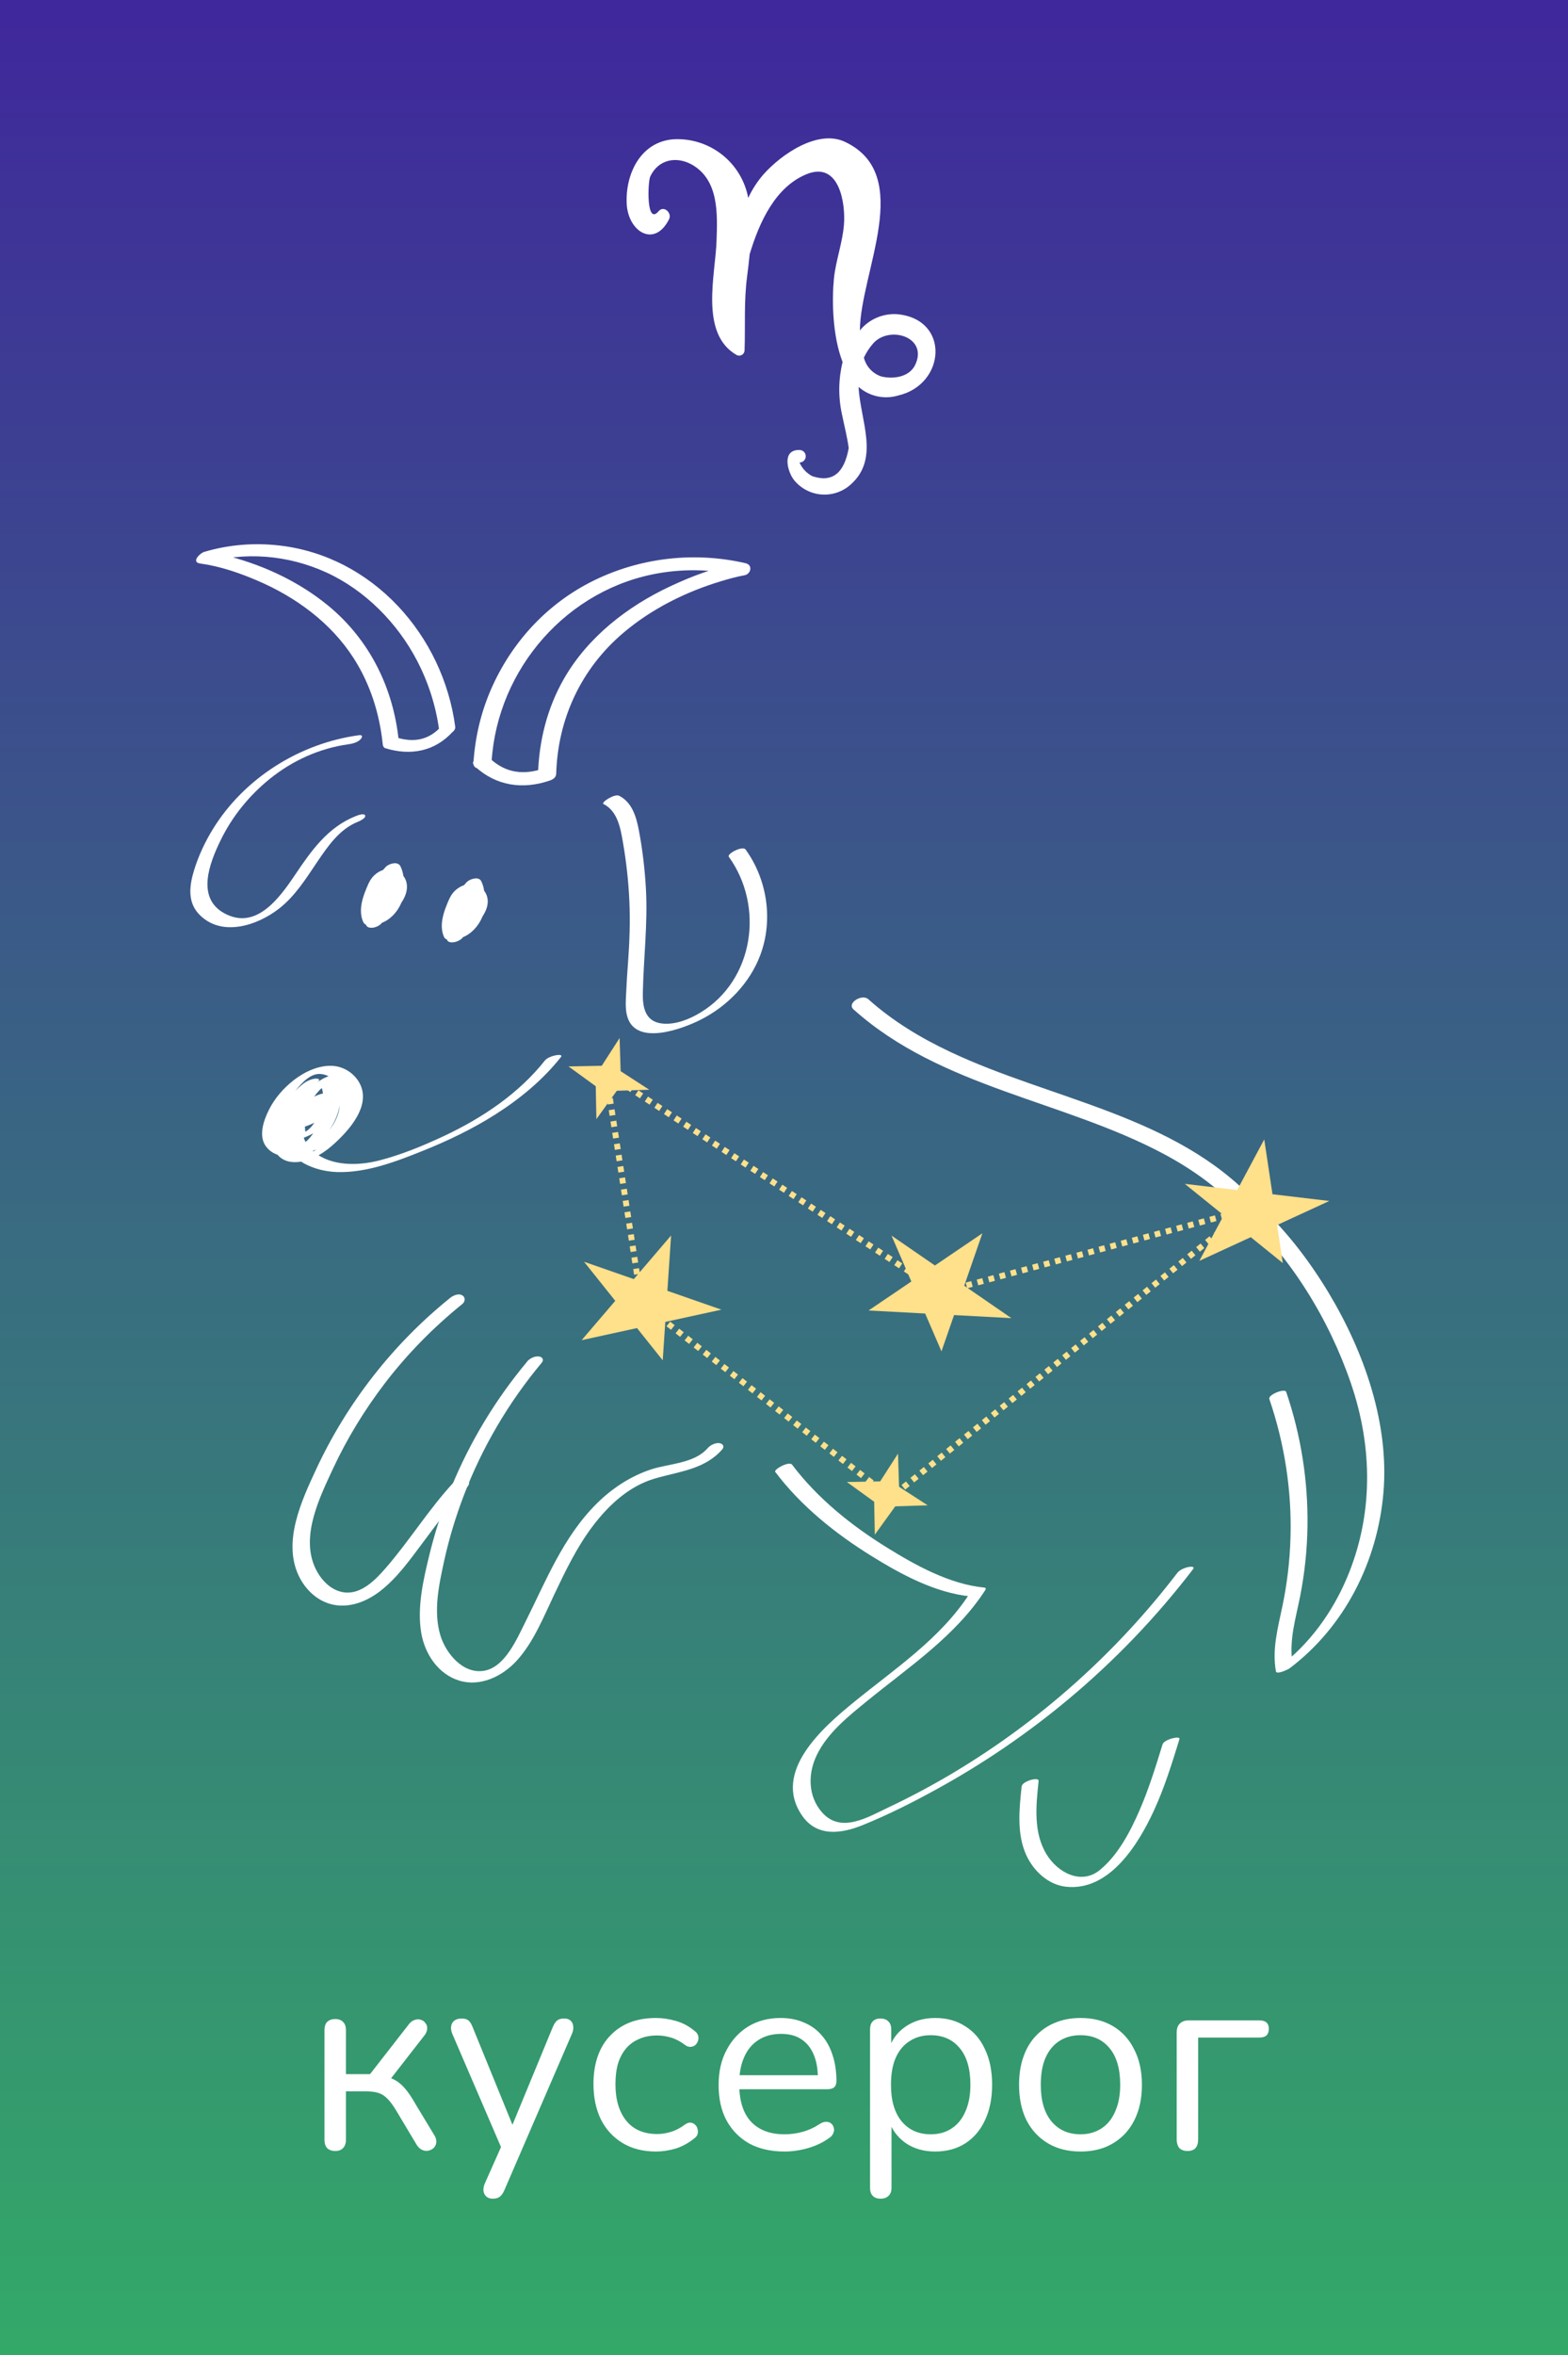 <?xml version="1.0" encoding="UTF-8"?> <svg xmlns="http://www.w3.org/2000/svg" width="533" height="800" viewBox="0 0 533 800" fill="none"><rect width="533" height="800" fill="url(#paint0_linear_77_131)"></rect><g filter="url(#filter0_d_77_131)"><path d="M113.991 730.63C112.791 730.63 111.861 730.3 111.201 729.64C110.601 728.98 110.301 728.05 110.301 726.85V689.59C110.301 688.33 110.601 687.4 111.201 686.8C111.861 686.14 112.791 685.81 113.991 685.81C115.131 685.81 116.001 686.14 116.601 686.8C117.261 687.4 117.591 688.33 117.591 689.59V704.53H125.781L139.101 687.43C139.701 686.71 140.361 686.26 141.081 686.08C141.801 685.84 142.461 685.84 143.061 686.08C143.721 686.26 144.231 686.62 144.591 687.16C145.011 687.64 145.221 688.24 145.221 688.96C145.221 689.68 144.951 690.43 144.411 691.21L131.721 707.5L129.651 705.16C131.331 705.34 132.801 705.76 134.061 706.42C135.321 707.08 136.521 708.07 137.661 709.39C138.801 710.71 140.031 712.54 141.351 714.88L147.831 725.59C148.251 726.43 148.401 727.18 148.281 727.84C148.221 728.5 147.921 729.1 147.381 729.64C146.841 730.12 146.211 730.42 145.491 730.54C144.831 730.66 144.171 730.57 143.511 730.27C142.851 729.97 142.251 729.43 141.711 728.65L134.601 716.77C133.581 715.09 132.621 713.8 131.721 712.9C130.821 711.94 129.801 711.28 128.661 710.92C127.521 710.56 126.111 710.38 124.431 710.38H117.591V726.85C117.591 728.05 117.261 728.98 116.601 729.64C116.001 730.3 115.131 730.63 113.991 730.63ZM167.484 746.83C166.584 746.83 165.864 746.59 165.324 746.11C164.784 745.63 164.454 744.97 164.334 744.13C164.274 743.35 164.424 742.54 164.784 741.7L170.994 727.75V730.9L153.714 690.76C153.354 689.86 153.234 689.02 153.354 688.24C153.474 687.46 153.834 686.83 154.434 686.35C155.034 685.87 155.874 685.63 156.954 685.63C157.914 685.63 158.664 685.84 159.204 686.26C159.744 686.68 160.224 687.43 160.644 688.51L175.404 724.69H172.974L187.914 688.51C188.394 687.43 188.904 686.68 189.444 686.26C189.984 685.84 190.764 685.63 191.784 685.63C192.744 685.63 193.464 685.87 193.944 686.35C194.484 686.83 194.784 687.46 194.844 688.24C194.964 688.96 194.844 689.77 194.484 690.67L171.444 743.95C170.964 745.03 170.424 745.78 169.824 746.2C169.284 746.62 168.504 746.83 167.484 746.83ZM222.974 730.81C218.594 730.81 214.814 729.85 211.634 727.93C208.454 726.01 205.994 723.34 204.254 719.92C202.574 716.44 201.734 712.42 201.734 707.86C201.734 704.38 202.214 701.26 203.174 698.5C204.134 695.74 205.544 693.4 207.404 691.48C209.264 689.5 211.484 688 214.064 686.98C216.704 685.96 219.674 685.45 222.974 685.45C225.134 685.45 227.384 685.78 229.724 686.44C232.064 687.1 234.194 688.24 236.114 689.86C236.714 690.28 237.104 690.79 237.284 691.39C237.464 691.99 237.464 692.59 237.284 693.19C237.104 693.73 236.804 694.21 236.384 694.63C235.964 694.99 235.424 695.2 234.764 695.26C234.164 695.32 233.534 695.11 232.874 694.63C231.314 693.43 229.724 692.59 228.104 692.11C226.484 691.63 224.924 691.39 223.424 691.39C221.084 691.39 219.044 691.78 217.304 692.56C215.564 693.28 214.094 694.33 212.894 695.71C211.694 697.09 210.764 698.8 210.104 700.84C209.504 702.88 209.204 705.25 209.204 707.95C209.204 713.17 210.434 717.31 212.894 720.37C215.354 723.37 218.864 724.87 223.424 724.87C224.924 724.87 226.454 724.63 228.014 724.15C229.634 723.67 231.254 722.83 232.874 721.63C233.534 721.15 234.164 720.94 234.764 721C235.364 721.06 235.874 721.3 236.294 721.72C236.714 722.08 236.984 722.56 237.104 723.16C237.284 723.76 237.284 724.36 237.104 724.96C236.924 725.5 236.534 725.98 235.934 726.4C234.014 727.96 231.914 729.1 229.634 729.82C227.354 730.48 225.134 730.81 222.974 730.81ZM266.683 730.81C262.063 730.81 258.073 729.91 254.713 728.11C251.413 726.25 248.833 723.64 246.973 720.28C245.173 716.92 244.273 712.9 244.273 708.22C244.273 703.66 245.173 699.7 246.973 696.34C248.773 692.92 251.233 690.25 254.353 688.33C257.533 686.41 261.193 685.45 265.333 685.45C268.273 685.45 270.913 685.96 273.253 686.98C275.593 687.94 277.573 689.35 279.193 691.21C280.873 693.07 282.133 695.32 282.973 697.96C283.873 700.6 284.323 703.57 284.323 706.87C284.323 707.83 284.053 708.55 283.513 709.03C282.973 709.45 282.193 709.66 281.173 709.66H249.853V704.89H279.463L278.023 706.06C278.023 702.82 277.543 700.09 276.583 697.87C275.623 695.59 274.213 693.85 272.353 692.65C270.553 691.45 268.273 690.85 265.513 690.85C262.453 690.85 259.843 691.57 257.683 693.01C255.583 694.39 253.993 696.34 252.913 698.86C251.833 701.32 251.293 704.2 251.293 707.5V708.04C251.293 713.56 252.613 717.76 255.253 720.64C257.953 723.52 261.763 724.96 266.683 724.96C268.723 724.96 270.733 724.69 272.713 724.15C274.753 723.61 276.733 722.71 278.653 721.45C279.493 720.91 280.243 720.67 280.903 720.73C281.623 720.73 282.193 720.94 282.613 721.36C283.033 721.72 283.303 722.2 283.423 722.8C283.603 723.34 283.543 723.94 283.243 724.6C283.003 725.26 282.493 725.83 281.713 726.31C279.733 727.75 277.393 728.86 274.693 729.64C271.993 730.42 269.323 730.81 266.683 730.81ZM299.352 746.83C298.152 746.83 297.252 746.5 296.652 745.84C296.052 745.24 295.752 744.34 295.752 743.14V689.32C295.752 688.12 296.052 687.22 296.652 686.62C297.252 685.96 298.122 685.63 299.262 685.63C300.462 685.63 301.362 685.96 301.962 686.62C302.622 687.22 302.952 688.12 302.952 689.32V697.87L301.962 696.61C302.922 693.19 304.812 690.49 307.632 688.51C310.512 686.47 313.932 685.45 317.892 685.45C321.792 685.45 325.182 686.38 328.062 688.24C331.002 690.04 333.252 692.65 334.812 696.07C336.432 699.43 337.242 703.45 337.242 708.13C337.242 712.75 336.432 716.77 334.812 720.19C333.252 723.55 331.032 726.16 328.152 728.02C325.272 729.88 321.852 730.81 317.892 730.81C313.932 730.81 310.542 729.82 307.722 727.84C304.902 725.8 302.982 723.1 301.962 719.74H303.042V743.14C303.042 744.34 302.712 745.24 302.052 745.84C301.392 746.5 300.492 746.83 299.352 746.83ZM316.362 724.96C319.122 724.96 321.492 724.3 323.472 722.98C325.512 721.66 327.072 719.74 328.152 717.22C329.292 714.7 329.862 711.67 329.862 708.13C329.862 702.67 328.632 698.5 326.172 695.62C323.772 692.74 320.502 691.3 316.362 691.3C313.662 691.3 311.292 691.96 309.252 693.28C307.212 694.54 305.622 696.43 304.482 698.95C303.402 701.41 302.862 704.47 302.862 708.13C302.862 713.53 304.092 717.7 306.552 720.64C309.012 723.52 312.282 724.96 316.362 724.96ZM367.282 730.81C363.022 730.81 359.332 729.88 356.212 728.02C353.092 726.16 350.662 723.55 348.922 720.19C347.242 716.77 346.402 712.75 346.402 708.13C346.402 704.65 346.882 701.53 347.842 698.77C348.802 695.95 350.212 693.55 352.072 691.57C353.932 689.59 356.122 688.09 358.642 687.07C361.222 685.99 364.102 685.45 367.282 685.45C371.542 685.45 375.232 686.38 378.352 688.24C381.472 690.1 383.872 692.74 385.552 696.16C387.292 699.52 388.162 703.51 388.162 708.13C388.162 711.61 387.682 714.73 386.722 717.49C385.762 720.25 384.352 722.65 382.492 724.69C380.632 726.67 378.412 728.2 375.832 729.28C373.312 730.3 370.462 730.81 367.282 730.81ZM367.282 724.96C369.982 724.96 372.352 724.3 374.392 722.98C376.432 721.66 377.992 719.74 379.072 717.22C380.212 714.7 380.782 711.67 380.782 708.13C380.782 702.67 379.552 698.5 377.092 695.62C374.692 692.74 371.422 691.3 367.282 691.3C364.522 691.3 362.122 691.96 360.082 693.28C358.102 694.54 356.542 696.43 355.402 698.95C354.322 701.41 353.782 704.47 353.782 708.13C353.782 713.53 355.012 717.7 357.472 720.64C359.932 723.52 363.202 724.96 367.282 724.96ZM403.678 730.63C402.478 730.63 401.548 730.3 400.888 729.64C400.288 728.92 399.988 727.93 399.988 726.67V690.4C399.988 689.02 400.348 688 401.068 687.34C401.788 686.62 402.808 686.26 404.128 686.26H427.978C429.118 686.26 429.958 686.5 430.498 686.98C431.038 687.46 431.308 688.18 431.308 689.14C431.308 690.1 431.038 690.85 430.498 691.39C429.958 691.87 429.118 692.11 427.978 692.11H407.278V726.67C407.278 729.31 406.078 730.63 403.678 730.63Z" fill="white"></path></g><g filter="url(#filter1_d_77_131)"><path d="M305.02 106.725C302.613 106.559 300.201 106.971 297.986 107.928C295.772 108.886 293.819 110.359 292.293 112.225C292.478 92.259 310.944 59.467 287.295 48.213C278.038 43.776 265.543 52.442 259.526 59.236C257.427 61.642 255.681 64.334 254.343 67.232C253.25 61.389 250.063 56.144 245.378 52.477C240.693 48.811 234.831 46.974 228.889 47.312C217.596 48.19 212.505 59.328 213.038 69.311C213.547 78.717 222.479 84.309 227.431 74.465C228.495 72.293 225.626 69.681 223.89 71.738C219.563 76.822 220.211 61.639 221.044 59.929C223.844 54.083 229.93 52.996 235.183 55.908C244.439 61.154 243.86 72.732 243.583 81.582C243.259 93.137 237.682 113.242 250.363 120.568C250.638 120.724 250.949 120.806 251.266 120.806C251.582 120.806 251.893 120.724 252.168 120.568C252.444 120.412 252.673 120.187 252.836 119.916C252.998 119.644 253.087 119.335 253.093 119.019C253.394 110.353 252.816 102.427 253.996 93.599C254.297 91.288 254.597 88.793 254.829 86.343C258.161 75.297 263.599 63.511 274.128 59.19C285.351 54.568 287.456 69.196 286.878 76.337C286.369 82.599 284.055 88.608 283.453 94.824C282.782 101.919 282.921 113.959 286.415 122.971C284.994 128.77 284.915 134.816 286.184 140.65C286.971 144.509 287.966 148.299 288.498 152.204C286.955 160.847 282.813 164.021 276.072 161.725C274.161 160.707 272.646 159.08 271.767 157.103C272.332 157.103 272.874 156.879 273.273 156.481C273.672 156.082 273.896 155.541 273.896 154.977C273.896 154.414 273.672 153.873 273.273 153.474C272.874 153.075 272.332 152.851 271.767 152.851C265.635 152.713 267.672 160.085 269.801 162.927C270.936 164.368 272.357 165.559 273.975 166.425C275.593 167.291 277.373 167.813 279.203 167.958C281.033 168.104 282.874 167.869 284.609 167.27C286.344 166.67 287.936 165.719 289.285 164.475C299.119 155.625 292.409 142.822 291.853 131.429C293.667 133.014 295.855 134.112 298.211 134.621C300.566 135.131 303.013 135.034 305.321 134.341C321.496 130.597 323.046 108.412 305.02 106.725ZM311.129 123.872C309.093 128.194 303.516 128.841 299.559 127.87C298.114 127.387 296.815 126.547 295.784 125.428C294.752 124.309 294.021 122.947 293.658 121.469C294.474 119.739 295.525 118.129 296.782 116.685C302.266 110.423 315.549 114.421 311.129 123.872Z" fill="white"></path></g><g clip-path="url(#clip0_77_131)"><path d="M167.102 258.758C169.067 227.105 192.969 199.759 224.438 194.614C233.104 193.195 242.059 193.41 250.627 195.385L251.043 191.291C243.072 192.711 235.167 195.723 227.861 199.14C213.249 205.973 199.832 216.396 191.713 230.532C185.953 240.551 183.194 251.775 182.87 263.279L184.979 260.971C178.165 263.319 172.044 262.699 166.605 257.677C164.589 255.811 158.902 257.987 161.441 260.329C168.677 267.03 177.783 268.262 186.958 265.105C188.061 264.718 189.026 264.053 189.067 262.797C189.613 244.131 197.561 227.141 211.794 215.036C221.483 206.792 233.188 200.983 245.27 197.37C247.834 196.599 250.432 195.876 253.045 195.409C255.266 195.017 255.986 191.905 253.461 191.315C236.691 187.431 218.982 189.23 203.325 196.482C187.667 203.734 175.568 216.147 168.175 231.385C163.934 240.125 161.529 249.54 160.925 259.244C160.754 262.119 166.933 261.739 167.126 258.741L167.102 258.758Z" fill="white"></path><path d="M154.751 246.924C150.657 215.891 126.787 188.964 95.024 185.295C86.428 184.298 77.676 184.997 69.385 187.471C67.941 187.907 64.879 190.957 68.04 191.408C74.655 192.309 81.207 194.538 87.311 197.144C100.406 202.712 112.423 211.446 120.186 223.525C125.88 232.382 129.054 242.498 130.117 252.934C130.184 253.405 130.433 253.977 130.937 254.135C139.516 256.787 147.821 255.294 153.985 248.456C156.481 245.695 151.858 244.678 150.087 246.645C145.82 251.373 140.747 252.344 134.728 250.479L135.547 251.681C133.722 233.675 125.617 217.272 111.546 205.712C101.834 197.739 90.219 192.275 78.144 189.031C75.707 188.373 73.215 187.765 70.716 187.408L69.37 191.344C83.121 187.236 97.928 188.502 110.952 194.456C123.976 200.411 135.074 211.514 141.817 224.512C145.649 231.897 148.209 239.903 149.297 248.159C149.664 250.89 155.036 249.227 154.728 246.907L154.751 246.924Z" fill="white"></path><path d="M263.506 499.938C272.224 511.526 283.936 520.91 296.212 528.519C306.262 534.749 317.938 541.083 329.926 542.247L329.549 541.359C319.645 556.637 304.278 566.75 290.398 578.052C279.876 586.619 262.257 601.8 272.716 616.802C277.735 623.998 285.928 622.897 293.191 619.962C301.74 616.509 310.059 612.314 318.134 607.883C334.074 599.154 349.148 588.895 363.104 577.246C378.82 564.135 393.074 549.284 405.519 533.038C406.329 531.961 404.536 532.153 403.988 532.272C402.745 532.512 401.025 533.216 400.209 534.253C379.434 561.39 353.588 584.498 324.233 602.058C317.04 606.364 309.609 610.328 302.021 613.916C294.98 617.239 285.867 622.906 279.433 615.618C274.568 610.095 274.574 602.332 277.715 596.006C281.383 588.539 288.358 582.987 294.679 577.842C308.911 566.217 324.72 555.833 334.9 540.139C335.208 539.656 335.159 539.307 334.523 539.251C322.831 538.108 311.362 531.765 301.567 525.708C289.432 518.204 277.887 508.964 269.25 497.511C268.243 496.169 262.932 499.141 263.529 499.956L263.506 499.938Z" fill="white"></path><path d="M290.12 342.857C319.828 369.478 361.358 373.707 395.614 391.982C405.261 397.14 414.156 403.492 421.636 411.511C423.585 413.598 428.891 410.438 426.669 408.055C399.475 378.796 357.473 373.61 322.859 357.227C312.877 352.514 303.401 346.788 295.154 339.402C293.019 337.487 287.746 340.726 290.12 342.857Z" fill="white"></path><path d="M347.291 606.754C346.47 614.382 345.554 622.819 348.821 630.054C351.286 635.479 356.269 640.211 362.389 640.869C377.157 642.454 386.974 626.414 392.222 615.04C395.839 607.203 398.392 598.953 400.927 590.726C401.312 589.458 395.703 590.777 395.177 592.526C392.856 600.053 390.52 607.624 387.382 614.849C384.244 622.073 380.057 630.158 373.809 635.23C367.561 640.302 359.607 636.159 355.768 629.905C351.195 622.457 352.169 613.259 353.043 604.975C353.212 603.361 347.468 605.055 347.294 606.775L347.291 606.754Z" fill="white"></path><path d="M103.358 367.884C96.831 373.056 90.722 381.312 92.662 388.932C93.413 391.864 95.594 394.402 99.341 394.708C104.34 395.133 109.403 392.178 112.773 389.237C119.066 383.749 126.48 375.098 122.016 367.54C120.307 364.639 117.021 362.276 113.012 362.042C108.265 361.773 103.453 364.133 99.962 366.812C96.247 369.68 93.257 373.232 91.34 377.12C89.553 380.744 87.816 385.899 90.404 389.392C95.533 396.331 108.288 391.254 113.571 386.608C118.483 382.295 126.992 370.309 116.549 367.356C108.22 364.993 99.081 371.217 96.333 377.651C94.857 381.109 93.189 386.307 95.199 389.707C97.374 393.38 103.273 391.302 106.331 389.261C114.72 383.65 117.746 373.422 114.495 365.412C114.07 364.337 110.402 366.063 109.839 366.37C101.457 371.002 96.556 379.226 98.195 387.377C98.282 387.836 99.669 387.587 99.951 387.512C107.051 385.787 115.442 380.334 114.199 373.349C113.525 369.637 108.047 371.585 105.638 373.185C102.217 375.47 100.782 379.219 101.312 382.655C101.397 383.254 103.515 382.692 103.797 382.617C107.956 381.257 112 378.639 111.273 374.551C111.143 374.377 110.944 374.3 110.693 374.301C108.012 374.28 100.707 377.064 104.138 379.861C104.968 380.546 107.965 379.108 108.582 378.74C110.63 377.541 111.979 375.987 111.388 373.888C111.258 373.417 109.937 373.692 109.632 373.753C102.328 375.367 96.467 380.513 97.191 387.083C97.958 394.101 106.904 397.861 114.493 398.11C124.564 398.444 134.721 394.521 143.807 390.873C152.4 387.434 160.721 383.405 168.362 378.565C176.961 373.099 184.647 366.662 190.626 359.106C191.37 358.162 189.717 358.309 189.063 358.42C187.878 358.623 185.983 359.276 185.254 360.183C176.563 371.182 164.287 379.632 150.667 385.986C143.758 389.203 136.408 392.256 128.896 394.178C121.385 396.101 112.608 396.037 106.797 391.361C104.2 389.284 102.591 386.351 102.919 383.213C103.137 381.208 104.54 376.799 107.362 376.189L105.606 376.054C105.816 376.793 105.874 377.937 104.986 378.465L109.43 377.345C108.957 376.958 109.367 376.306 109.182 376.035C109.6 375.295 109.015 375.448 107.431 376.528C105.891 376.59 105.257 377.134 105.508 378.164C105.436 378.541 105.303 378.927 105.144 379.281C105.159 379.244 104.008 380.718 104.548 380.536L107.032 380.498C106.747 378.634 107.04 376.724 108.114 374.999C108.42 374.502 108.774 374.05 109.192 373.606C107.89 373.721 107.519 374.053 108.119 374.597C108.134 375.433 108.518 376.077 108.419 377C108.113 379.855 105.842 384.195 102.18 385.082L103.936 385.217C102.541 378.341 106.113 370.637 113.392 366.634L108.736 367.592C110.858 372.81 110.309 378.67 107.248 383.786C106.501 385.01 105.622 386.183 104.602 387.253C104.109 387.76 102.879 388.529 102.639 389.052C102.29 389.835 102.541 388.804 102.998 389.071C102.702 388.903 102.3 388.873 102.002 388.688C99.96 387.423 100.001 384.326 100.315 382.412C100.987 378.3 103.036 369.153 109.804 369.659C118.177 370.269 115.655 378.889 112.507 383.091C110.693 385.497 107.998 388.919 104.634 389.834C101.71 390.616 98.029 389.444 96.366 387.462C92.333 382.638 97.047 374.283 100.811 369.993C102.808 367.7 105.826 364.198 109.499 364.864C112.441 365.389 114.767 367.33 116.121 369.495C119.499 374.867 116.29 380.999 112.144 385.693C109.997 388.111 106.088 393.295 102.148 391.637C99.521 390.525 98.469 387.827 98.177 385.476C97.376 378.952 102.382 371.918 107.968 367.492C108.891 366.767 108.504 366.402 107.434 366.38C106.176 366.366 104.303 367.174 103.363 367.919L103.358 367.884Z" fill="white"></path><path d="M134.341 296.962C131.112 296.772 127.715 298.929 126.142 301.705C124.569 304.48 124.59 307.428 124.746 310.439C124.847 312.329 127.32 312.061 128.51 311.599C135.048 309.018 139.377 300.892 136.11 294.242C135.223 292.422 132.196 293.354 131.12 294.47C128.011 297.777 125.632 301.798 124.462 306.232C123.936 308.274 123.01 311.334 125.4 312.543C127.567 313.658 130.493 312.448 132.269 311.107C134.046 309.767 135.7 307.858 136.853 305.958C138.006 304.058 138.731 301.8 138.115 299.523C137.63 297.73 136.143 296.1 134.383 295.492C131.501 294.499 128.42 295.795 126.543 298.049C125.757 298.997 125.229 300.139 124.762 301.273C124.26 302.453 123.785 303.671 123.414 304.896C122.592 307.649 122.279 310.601 123.516 313.271C123.972 314.273 125.44 314.442 126.383 314.161C130.762 312.87 134.459 310.022 136.51 305.902C137.391 304.145 138.236 301.702 137.561 299.748C136.816 297.594 134.244 297.018 132.231 297.283C129.687 297.644 127.451 299.133 126.18 301.385C125.045 303.409 124.454 305.731 123.719 307.928C123.326 309.134 122.812 310.379 123.139 311.651C123.379 312.6 124.084 313.295 124.974 313.671C127.086 314.542 129.794 313.719 131.615 312.539C135.581 309.967 137.909 304.846 137.558 300.167C137.428 298.365 135.007 298.416 133.794 299.007C128.257 301.718 124.148 307.26 124.315 313.597C124.401 316.556 130.326 314.815 130.252 312.231C130.232 311.648 130.253 311.059 130.315 310.464C130.377 309.87 130.401 309.741 130.598 309.064C130.754 308.54 130.93 308.013 131.129 307.503C131.223 307.281 131.32 307.078 131.414 306.856C131.221 307.26 131.649 306.446 131.681 306.379C131.969 305.898 132.28 305.436 132.617 305.011C132.705 304.894 132.811 304.754 132.919 304.634C132.723 304.871 132.723 304.871 132.919 304.634C133.083 304.464 133.248 304.294 133.412 304.124C133.632 303.905 133.875 303.703 134.118 303.501C133.599 303.972 134.118 303.501 134.25 303.398C134.497 303.217 134.763 303.033 135.033 302.869C135.168 302.787 135.303 302.705 135.438 302.623C135.048 302.825 135.01 302.851 135.341 302.679L131.577 301.518C131.678 302.969 131.572 304.134 131.187 305.403C130.74 306.826 130.341 307.552 129.368 308.799C129.67 308.422 129.112 309.066 128.983 309.189C128.854 309.312 128.743 309.411 128.614 309.534C128.118 310.023 128.681 309.42 128.749 309.452C128.769 309.449 128.438 309.622 128.444 309.663C128.535 309.42 129.054 309.388 128.658 309.549C128.637 309.552 128.338 309.657 128.303 309.704C128.763 309.555 128.863 309.52 128.643 309.593C128.561 309.604 128.459 309.619 128.356 309.634C128.368 309.569 129.086 309.614 128.582 309.602C129.256 309.631 128.942 309.634 128.772 309.616C128.341 309.531 128.86 309.646 128.924 309.657C128.561 309.458 128.995 309.71 129.018 309.728C128.825 309.4 129.001 309.751 129.03 309.81C128.977 309.734 128.895 309.599 128.881 309.496C128.843 309.23 129.019 308.849 129.086 308.588C129.624 306.922 130.162 305.255 130.743 303.604C130.863 303.273 130.987 302.962 131.107 302.631C131.169 302.476 131.251 302.318 131.313 302.163C131.266 302.274 131.122 302.441 131.38 302.049C131.483 301.887 131.999 301.249 131.668 301.568C131.776 301.448 131.908 301.346 132.037 301.223C131.486 301.762 132.456 301.08 131.58 301.539C131.735 301.454 132.181 301.349 131.36 301.612C131.521 301.568 131.914 301.533 131.196 301.635C131.381 301.609 131.603 301.703 131.088 301.609C131.216 301.632 131.345 301.656 131.474 301.679C131.366 301.653 131.029 301.492 131.413 301.688C131.547 301.753 131.673 301.902 131.41 301.668C131.506 301.759 131.58 301.832 131.676 301.923C131.454 301.682 131.676 301.923 131.72 302.084C132.079 303.142 131.445 304.571 130.967 305.622C130.952 305.666 130.723 306.117 130.855 305.868C130.988 305.619 130.688 306.164 130.653 306.211C130.451 306.553 130.225 306.878 129.999 307.203C129.911 307.321 129.805 307.461 129.717 307.578C129.26 308.187 130.084 307.212 129.556 307.768C129.298 308.014 129.063 308.278 128.805 308.524C128.694 308.623 128.562 308.726 128.45 308.825C128.192 309.071 128.87 308.535 128.392 308.854C128.069 309.088 127.741 309.282 127.395 309.498C126.818 309.852 127.489 309.422 127.512 309.44C127.512 309.44 126.906 309.735 126.865 309.741C126.727 309.802 126.569 309.867 126.428 309.907C125.815 310.162 127.011 309.741 126.308 309.945L129.175 310.835C127.669 307.597 129.184 303.971 130.487 300.92C130.628 300.586 130.769 300.252 130.934 299.936C130.752 300.276 130.934 299.936 130.986 299.866C131.089 299.705 131.189 299.523 131.315 299.38L131.385 299.286C131.579 299.028 131.582 299.049 131.385 299.286C131.385 299.286 132.077 298.853 131.306 299.318C131.808 299.017 131.245 299.327 131.169 299.38C130.705 299.508 130.626 299.54 130.972 299.47L130.603 299.523C130.029 299.604 130.342 299.455 130.562 299.528C130.916 299.666 130.061 299.244 130.606 299.543C130.72 299.611 130.852 299.655 130.966 299.722C130.65 299.558 130.916 299.666 130.989 299.74C131.253 299.974 131.496 300.212 131.721 300.473C131.748 300.511 131.955 300.795 131.774 300.549C131.882 300.722 131.993 300.915 132.084 301.112C132.654 302.328 132.522 303.309 131.858 304.68C132.002 304.366 131.571 305.16 131.539 305.227C131.333 305.549 131.107 305.874 130.879 306.179C130.755 306.343 130.612 306.51 130.471 306.697C130.418 306.767 130.128 307.08 130.418 306.767C130.131 307.101 129.84 307.414 129.55 307.727C129.48 307.821 128.911 308.53 128.761 308.509C128.761 308.509 129.392 308.085 128.873 308.409C128.914 308.404 128.53 308.646 128.527 308.626C128.471 308.529 129.242 308.357 128.624 308.57C128.204 308.714 129.421 308.436 128.764 308.529C128.826 308.521 129.473 308.512 128.99 308.497C128.99 308.497 129.936 308.677 129.52 308.548C130.003 308.709 129.713 308.583 129.626 308.554C129.91 308.639 129.628 308.867 129.719 308.624C129.819 308.296 129.773 307.821 129.826 307.458C129.914 306.902 130.173 305.923 130.367 305.226C130.605 304.397 130.904 303.56 131.251 302.757C131.424 302.356 131.597 301.955 131.791 301.551C131.888 301.349 132.052 301.033 132.284 300.602C132.736 299.806 133.231 299.024 133.777 298.298C134.041 297.946 134.305 297.595 134.572 297.264C135.085 296.605 134.372 297.481 134.716 297.097C134.912 296.86 135.132 296.641 135.331 296.424L130.342 296.651C130.634 297.238 130.865 297.833 131.017 298.46C131.017 298.46 131.134 298.987 131.11 298.823C131.087 298.659 131.163 299.192 131.163 299.192C131.206 299.5 131.233 299.831 131.235 300.144C131.264 300.789 131.208 301.424 131.111 302.066C131.081 302.3 131.166 301.87 131.072 302.239C131.028 302.37 131.008 302.52 130.964 302.652C130.867 303 130.77 303.349 130.649 303.68C130.546 303.987 130.4 304.28 130.273 304.57C130.133 304.904 130.458 304.251 130.273 304.57C130.191 304.728 130.109 304.886 130.006 305.047C129.836 305.323 129.666 305.598 129.473 305.855C129.367 305.996 129.241 306.139 129.156 306.277C129.276 306.093 129.411 306.011 129.191 306.23C128.956 306.494 128.698 306.739 128.44 306.985C128.346 307.061 128.223 307.225 128.124 307.26C128.42 307.135 128.484 307 128.121 307.24C127.968 307.345 127.467 307.793 127.315 307.752C127.379 307.764 127.924 307.477 127.467 307.647C127.271 307.737 127.074 307.828 126.875 307.898L130.639 309.058C130.538 307.022 130.379 304.869 131.13 302.942C131.157 302.833 131.365 302.385 131.201 302.702C131.315 302.476 131.453 302.268 131.591 302.06C131.661 301.967 132.131 301.44 131.764 301.806C131.911 301.659 132.057 301.513 132.204 301.367C132.406 301.17 131.829 301.524 132.283 301.334C133.033 301.019 131.644 301.551 132.421 301.273C131.542 301.565 132.802 301.303 132.034 301.349C132.283 301.334 132.515 301.343 132.767 301.349C134.138 301.427 135.952 300.353 136.39 299.015C136.889 297.521 135.475 296.99 134.294 296.927L134.341 296.962Z" fill="white"></path><path d="M162.531 302.144C159.027 301.93 155.533 303.702 153.705 306.745C152.097 309.421 152.074 312.5 152.233 315.532C152.325 317.36 154.821 316.964 155.909 316.517C162.409 313.961 166.837 305.947 163.57 299.297C162.716 297.556 159.621 298.602 158.639 299.642C155.53 302.95 153.122 306.911 151.972 311.343C151.461 313.34 150.486 316.345 152.849 317.516C155.213 318.687 158.276 317.122 160.12 315.667C160.967 315.003 161.683 314.148 162.387 313.358C163.09 312.567 163.73 311.765 164.275 310.893C165.446 308.969 166.204 306.79 165.573 304.557C165.091 302.784 163.627 301.172 161.873 300.605C159.017 299.651 155.925 301.011 154.039 303.203C153.25 304.131 152.725 305.294 152.255 306.407C151.753 307.587 151.277 308.805 150.907 310.03C150.102 312.759 149.742 315.677 150.979 318.347C151.43 319.308 152.903 319.37 153.785 319.099C158.164 317.807 161.843 314.983 163.941 310.898C164.828 309.182 165.671 306.719 165.025 304.823C164.338 302.787 161.915 302.231 160.019 302.438C157.382 302.728 155.005 304.259 153.679 306.56C152.52 308.566 151.926 310.868 151.212 313.062C150.816 314.248 150.299 315.472 150.603 316.726C150.839 317.655 151.539 318.309 152.426 318.664C154.512 319.498 157.255 318.627 159.037 317.474C162.983 314.905 165.387 309.877 165.036 305.198C164.914 303.458 162.474 303.658 161.36 304.214C155.841 306.902 151.661 312.391 151.846 318.705C151.926 321.476 157.822 319.676 157.751 317.259C157.731 316.676 157.752 316.087 157.814 315.493C157.876 314.898 157.95 314.532 158.07 314.055C158.226 313.53 158.402 313.003 158.602 312.494C158.696 312.271 158.793 312.069 158.887 311.846C158.951 311.712 159.033 311.553 159.098 311.419C158.978 311.603 158.995 311.58 159.148 311.328C159.435 310.848 159.746 310.385 160.084 309.961C160.154 309.867 160.782 309.129 160.383 309.562C160.547 309.393 160.711 309.223 160.875 309.053C161.095 308.834 161.339 308.632 161.582 308.43C162.08 307.961 161.198 308.673 161.711 308.307C161.978 308.122 162.224 307.941 162.494 307.777C162.629 307.695 162.763 307.613 162.898 307.531C162.508 307.733 162.47 307.76 162.802 307.587L159.125 306.603C159.236 307.968 159.114 309.324 158.738 310.507C158.536 311.143 158.289 311.764 157.995 312.349C157.784 312.777 157.881 312.575 157.928 312.464C157.843 312.601 157.761 312.759 157.676 312.897C157.453 313.243 157.209 313.591 156.939 313.901C156.831 314.021 156.725 314.162 156.617 314.282C156.925 313.945 156.614 314.261 156.558 314.311C156.45 314.431 156.318 314.534 156.189 314.657C155.714 315.142 156.239 314.566 156.326 314.595C156.347 314.592 156.016 314.765 156.022 314.806C156.095 314.586 156.652 314.528 156.236 314.692C156.195 314.698 155.916 314.8 155.881 314.847C156.341 314.698 156.441 314.663 156.218 314.715C155.992 314.747 156.098 314.753 156.526 314.671C156.479 314.636 156.183 314.762 156.174 314.7C156.168 314.659 156.766 314.742 156.359 314.674C156.83 314.754 156.663 314.757 156.488 314.698C156.133 314.56 156.508 314.695 156.558 314.751C156.347 314.446 156.517 314.756 156.564 314.792C156.511 314.715 156.45 314.578 156.414 314.478C156.368 314.15 156.506 313.795 156.591 313.511C157.129 311.845 157.666 310.178 158.248 308.527C158.368 308.196 158.491 307.885 158.612 307.554C158.673 307.399 158.756 307.241 158.817 307.086C158.814 307.065 159.031 306.679 158.882 306.951C159.049 306.655 159.24 306.377 159.457 306.137C159.149 306.474 159.463 306.178 159.518 306.128C159.234 306.336 159.178 306.386 159.348 306.257C159.559 306.123 159.463 306.178 159.055 306.403C158.976 306.436 158.323 306.549 158.835 306.476C158.733 306.491 158.188 306.485 158.671 306.5C158.862 306.515 159.061 306.591 158.566 306.494C158.674 306.52 158.999 306.6 158.539 306.456C158.671 306.5 158.783 306.547 158.894 306.594C159.029 306.658 159.113 306.814 158.894 306.594C158.99 306.685 159.084 306.755 159.16 306.849C158.982 306.623 159.172 306.931 159.23 307.048C159.619 308.164 159.003 309.57 158.51 310.665C158.445 310.8 158.383 310.955 158.298 311.093C158.251 311.204 158.031 311.57 158.198 311.275C157.996 311.617 157.77 311.942 157.544 312.267C157.456 312.384 157.351 312.525 157.263 312.642C157.228 312.689 156.723 313.262 157.104 312.853C156.87 313.116 156.612 313.362 156.354 313.608C156.242 313.707 156.11 313.81 155.999 313.909C155.756 314.111 155.621 314.193 155.964 313.956C155.638 314.17 155.313 314.383 154.967 314.6C154.41 314.951 155.061 314.524 155.087 314.562C155.087 314.562 154.48 314.857 154.439 314.863C154.302 314.925 154.143 314.989 154.003 315.03C153.39 315.284 154.586 314.863 153.88 315.047L156.686 315.799C155.174 312.52 156.648 308.9 157.966 305.805C158.107 305.471 158.25 305.158 158.412 304.821C158.603 304.396 158.509 304.619 158.441 304.733C158.544 304.572 158.644 304.39 158.77 304.247L158.84 304.153C159.037 303.916 159.037 303.916 158.84 304.153L158.914 304.08C159.081 303.931 159.022 303.96 158.741 304.188C159.251 303.949 158.679 304.197 158.603 304.25C158.582 304.253 157.448 304.518 158.04 304.413L157.724 304.396C157.961 304.446 157.982 304.443 157.806 304.384C157.569 304.187 158.005 304.46 158.052 304.495C158.163 304.542 158.298 304.607 158.412 304.674C158.113 304.487 158.412 304.674 158.441 304.733C159.021 305.278 159.232 305.437 159.562 306.143C160.135 307.38 159.997 308.467 159.369 309.79C159.125 310.285 158.849 310.701 158.392 311.31C158.163 311.614 157.914 311.922 157.662 312.209C157.556 312.349 157.427 312.472 157.318 312.592C157.644 312.232 157.157 312.782 157.081 312.835C156.826 313.101 156.571 313.368 156.292 313.617C155.999 313.909 156.38 313.646 156.406 313.538C156.401 313.497 156.063 313.775 156.061 313.754C156.008 313.678 156.776 313.485 156.157 313.699C155.738 313.842 156.948 313.523 156.298 313.658C156.359 313.649 156.998 313.579 156.524 313.626C156.855 313.599 157.11 313.626 157.37 313.84C157.133 313.644 157.279 313.79 157.335 313.887C157.259 313.793 157.183 313.553 157.171 313.471C157.13 313.184 157.254 312.727 157.295 312.428C157.416 311.658 157.607 310.94 157.83 310.155C158.309 308.518 159.058 306.717 159.809 305.376C160.144 304.784 160.727 303.885 161.217 303.209C161.481 302.858 161.745 302.506 162.012 302.176C162.156 302.009 162.299 301.842 162.423 301.678C162.514 301.581 162.604 301.485 162.675 301.391C162.514 301.581 162.531 301.558 162.748 301.318L157.817 301.662C158.434 302.914 158.676 303.884 158.713 305.176C158.742 305.82 158.686 306.456 158.589 307.097C158.5 307.654 158.409 308.043 158.133 308.752C158.03 309.06 157.904 309.35 157.757 309.642C157.693 309.777 157.625 309.891 157.561 310.026C157.449 310.272 157.734 309.771 157.493 310.14C157.153 310.691 156.786 311.203 156.376 311.701C156.751 311.25 156.429 311.631 156.338 311.727C156.209 311.85 156.08 311.973 155.951 312.096C155.839 312.195 155.725 312.274 155.634 312.371C155.226 312.743 155.965 312.198 155.634 312.371C155.499 312.453 154.96 312.927 154.828 312.883C154.872 312.898 155.455 312.585 154.983 312.798C154.787 312.889 154.59 312.98 154.391 313.05L158.067 314.034C157.972 312.039 157.798 309.93 158.488 308.011C158.653 307.549 158.732 307.37 158.849 307.165C158.987 306.957 159.125 306.749 159.286 306.559C159.023 306.91 159.416 306.436 159.506 306.339C159.87 305.953 159.307 306.409 159.58 306.266C159.911 306.094 159.946 306.047 159.577 306.246C159.855 306.143 159.873 306.12 159.635 306.216C159.395 306.292 159.416 306.289 159.697 306.208L159.41 306.248C159.723 306.246 159.723 306.246 159.451 306.243C160.927 306.326 162.61 305.794 163.496 304.517C164.211 303.516 163.855 302.186 162.46 302.091L162.531 302.144Z" fill="white"></path><path d="M205.156 273.116C209.956 275.531 210.932 281.376 211.76 286.176C212.892 292.668 213.616 299.24 213.924 305.829C214.255 312.875 213.997 319.899 213.487 326.918C213.25 330.111 213.016 333.325 212.884 336.524C212.762 339.345 212.422 342.552 213.232 345.304C216.179 355.451 232.047 349.452 238.062 346.422C247.204 341.839 254.84 334.017 258.452 324.382C262.88 312.538 260.82 298.771 253.448 288.561C252.409 287.14 247.045 290.036 247.727 291.006C259.869 307.84 256.311 332.888 238.125 343.923C234.408 346.188 229.66 348.117 225.225 347.68C219.345 347.093 218.411 342.287 218.512 337.252C218.759 325.437 220.222 313.785 219.564 301.931C219.195 295.351 218.43 288.785 217.216 282.304C216.35 277.678 214.977 272.579 210.446 270.294C208.891 269.51 204.081 272.62 205.161 273.157L205.156 273.116Z" fill="white"></path><path d="M122.025 249.731C101.885 252.466 82.978 264.315 72.307 281.711C69.675 286.018 67.506 290.637 66.014 295.452C64.422 300.595 63.594 306.257 67.63 310.516C75.186 318.482 87.539 314.405 94.971 308.537C100.336 304.323 103.948 298.517 107.717 292.939C111.487 287.361 115.421 281.614 121.66 279.137C122.214 278.912 124.495 277.877 124.114 276.969C123.734 276.06 121.322 277.051 120.847 277.244C111.401 281.013 105.813 288.962 100.336 297.105C94.859 305.247 86.957 316.057 76.274 310.23C66.636 304.988 71.199 293.209 74.941 285.522C78.871 277.389 84.713 270.199 91.735 264.536C99.451 258.314 108.693 254.135 118.547 252.798C119.881 252.609 121.674 252.124 122.592 251.073C123.24 250.333 123.361 249.562 122.025 249.731Z" fill="white"></path><path d="M179.177 462.517C168.498 475.29 159.784 489.667 153.455 505.065C150.299 512.753 147.746 520.71 145.797 528.791C143.847 536.872 141.73 546.128 143.2 554.707C144.415 561.794 148.925 568.644 156.081 570.85C163.237 573.056 170.819 569.426 175.72 564.002C181.418 557.711 184.759 549.265 188.369 541.68C192.187 533.647 196.059 525.545 201.45 518.418C206.841 511.292 213.77 504.826 222.485 502.249C230.659 499.833 239.502 499.184 245.479 492.351C246.361 491.347 245.744 490.389 244.566 490.2C243.137 490.006 241.44 490.875 240.522 491.926C235.95 497.157 227.444 497.089 221.249 499.14C214.294 501.446 208.094 505.528 202.901 510.659C191.45 521.973 185.572 537.014 178.479 551.161C175.641 556.816 171.583 566.41 164.439 567.529C157.295 568.648 151.512 561.519 149.692 555.48C147.234 547.313 149.214 538.265 150.99 530.146C152.643 522.63 154.879 515.241 157.624 508.051C163.893 491.636 172.86 476.386 184.128 462.902C184.987 461.88 184.414 460.936 183.215 460.751C181.806 460.553 180.065 461.407 179.171 462.476L179.177 462.517Z" fill="white"></path><path d="M152.907 440.952C133.551 456.568 117.936 476.57 107.451 499.108C102.529 509.682 96.083 523.528 101.471 535.086C103.635 539.717 107.558 543.616 112.596 544.909C118.44 546.423 124.431 544.107 129.057 540.584C134.967 536.083 139.367 529.788 143.785 523.909C148.551 517.541 153.203 511.106 158.655 505.289C161.435 502.321 156.361 501.221 154.399 503.32C145.807 512.512 139.259 523.275 131.018 532.731C127.545 536.719 122.666 541.701 116.877 540.87C112.07 540.172 108.481 535.974 106.762 531.678C102.493 521.069 108.738 508.466 113.176 498.901C117.94 488.684 123.867 478.992 130.692 470.03C138.365 459.965 147.309 450.89 157.145 442.944C158.16 442.131 158.278 440.607 157.077 439.962C155.716 439.214 153.939 440.115 152.887 440.955L152.907 440.952Z" fill="white"></path><path d="M421.513 411.235C438.707 426.808 451.692 447.958 459.192 469.824C466.692 491.69 466.849 514.746 457.836 536.007C452.837 547.806 445.028 558.539 434.764 566.274L439.412 565.258C438.015 557.338 440.515 549.598 442.013 541.874C443.51 534.15 444.323 526.314 444.444 518.472C444.665 502.936 442.219 487.487 437.201 472.78C436.765 471.482 430.971 473.706 431.48 475.224C436.635 490.31 439.13 506.254 438.674 522.199C438.451 530.056 437.533 537.886 435.924 545.563C434.315 553.24 432.393 560.187 433.711 567.7C433.933 568.965 437.946 567.015 438.359 566.684C457.146 552.508 468.251 530.364 470.257 507.064C472.263 483.764 463.88 459.513 451.659 439.175C444.838 427.841 436.638 417.247 426.839 408.366C425.709 407.334 420.377 410.162 421.533 411.232L421.513 411.235Z" fill="white"></path></g><g clip-path="url(#clip1_77_131)"><path d="M423.928 410.915L302.776 508.674L218.033 442.568L205.965 364.294L319.871 438.964L423.928 410.915Z" stroke="#FFE08B" stroke-width="2" stroke-miterlimit="10" stroke-dasharray="1.95 1.95"></path><path d="M295.253 445.137L333.938 418.913L320.03 459.022L303.052 419.701L343.796 447.739L295.253 445.137Z" fill="#FFE08B"></path><path d="M197.717 455.212L228.121 419.656L225.277 462.059L198.537 428.584L245.223 444.856L197.717 455.212Z" fill="#FFE08B"></path><path d="M407.68 428.285L429.747 387.024L436.052 429.028L402.741 402.123L451.856 407.941L407.68 428.285Z" fill="#FFE08B"></path><path d="M202.437 365.301L210.616 352.589L211.111 368.511L202.727 380.127L202.437 365.301Z" fill="#FFE08B"></path><path d="M208.02 361.945L220.698 370.152L204.822 370.643L193.238 362.231L208.02 361.945Z" fill="#FFE08B"></path><path d="M297.079 506.466L305.258 493.754L305.752 509.676L297.368 521.292L297.079 506.466Z" fill="#FFE08B"></path><path d="M302.662 503.11L315.339 511.317L299.502 511.806L287.88 503.396L302.662 503.11Z" fill="#FFE08B"></path></g><defs><filter id="filter0_d_77_131" x="77.1" y="652.25" width="387.408" height="127.78" filterUnits="userSpaceOnUse" color-interpolation-filters="sRGB"><feFlood flood-opacity="0" result="BackgroundImageFix"></feFlood><feColorMatrix in="SourceAlpha" type="matrix" values="0 0 0 0 0 0 0 0 0 0 0 0 0 0 0 0 0 0 127 0" result="hardAlpha"></feColorMatrix><feOffset></feOffset><feGaussianBlur stdDeviation="16.6"></feGaussianBlur><feComposite in2="hardAlpha" operator="out"></feComposite><feColorMatrix type="matrix" values="0 0 0 0 1 0 0 0 0 1 0 0 0 0 1 0 0 0 0.83 0"></feColorMatrix><feBlend mode="normal" in2="BackgroundImageFix" result="effect1_dropShadow_77_131"></feBlend><feBlend mode="normal" in="SourceGraphic" in2="effect1_dropShadow_77_131" result="shape"></feBlend></filter><filter id="filter1_d_77_131" x="179.8" y="13.8" width="171.4" height="187.4" filterUnits="userSpaceOnUse" color-interpolation-filters="sRGB"><feFlood flood-opacity="0" result="BackgroundImageFix"></feFlood><feColorMatrix in="SourceAlpha" type="matrix" values="0 0 0 0 0 0 0 0 0 0 0 0 0 0 0 0 0 0 127 0" result="hardAlpha"></feColorMatrix><feOffset></feOffset><feGaussianBlur stdDeviation="16.6"></feGaussianBlur><feComposite in2="hardAlpha" operator="out"></feComposite><feColorMatrix type="matrix" values="0 0 0 0 1 0 0 0 0 1 0 0 0 0 1 0 0 0 0.83 0"></feColorMatrix><feBlend mode="normal" in2="BackgroundImageFix" result="effect1_dropShadow_77_131"></feBlend><feBlend mode="normal" in="SourceGraphic" in2="effect1_dropShadow_77_131" result="shape"></feBlend></filter><linearGradient id="paint0_linear_77_131" x1="266.5" y1="0" x2="266.5" y2="800" gradientUnits="userSpaceOnUse"><stop stop-color="#3F279C"></stop><stop offset="1" stop-color="#33A968"></stop></linearGradient><clipPath id="clip0_77_131"><rect width="375.153" height="494.361" fill="white" transform="translate(48.086 186.751) rotate(-8.083)"></rect></clipPath><clipPath id="clip1_77_131"><rect width="256.143" height="172.649" fill="white" transform="translate(192.818 353.439) rotate(-2.734)"></rect></clipPath></defs></svg> 